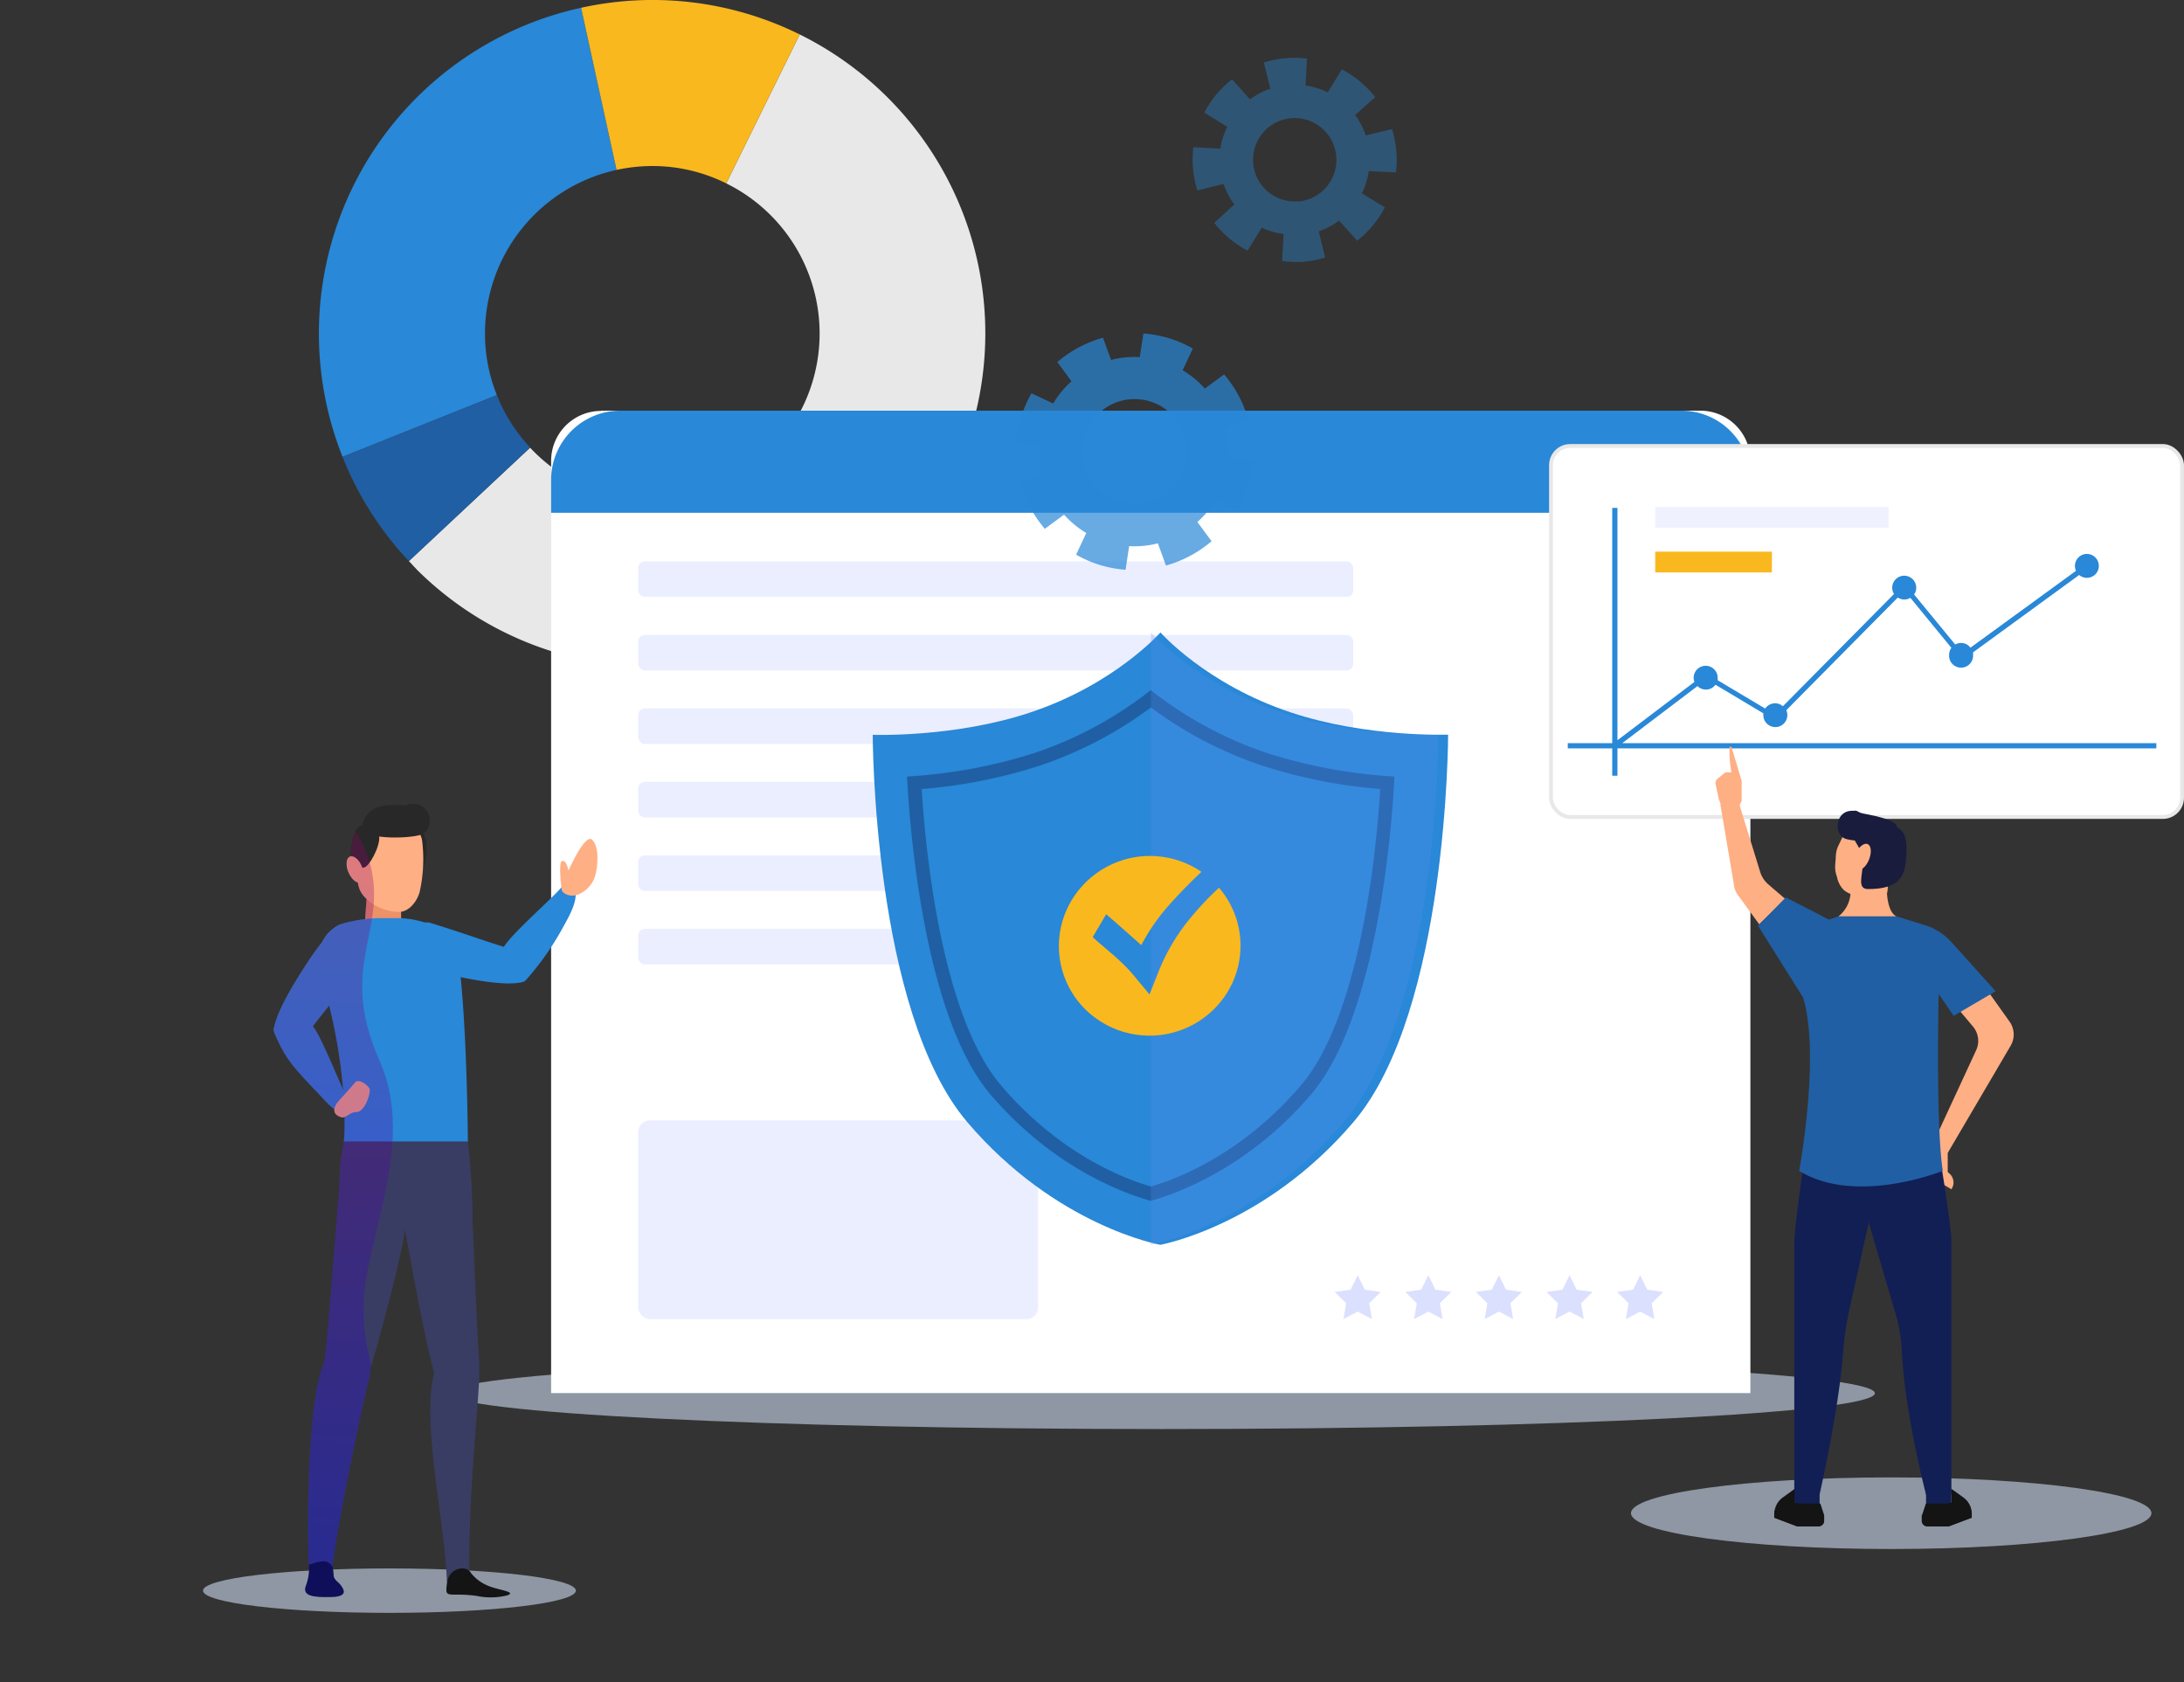<svg id="Layer_1" data-name="Layer 1" xmlns="http://www.w3.org/2000/svg" xmlns:xlink="http://www.w3.org/1999/xlink" viewBox="0 0 393.12 302.72"><rect x="0" y="0" width="393.12" height="302.72" fill="#333333" stroke="none"/><defs><style>.cls-1{fill:none;}.cls-12,.cls-2,.cls-7{fill:#2988d7;}.cls-3{fill:#e8e8e8;}.cls-4{fill:#fab81f;}.cls-5{fill:#205fa3;}.cls-6{fill:#d9e8ff;}.cls-6,.cls-9{opacity:0.55;}.cls-11,.cls-12,.cls-19,.cls-6,.cls-7,.cls-9{isolation:isolate;}.cls-7{opacity:0.4;}.cls-20,.cls-8{fill:#fff;}.cls-10,.cls-9{fill:#dbe0fe;}.cls-11{fill:#5890f4;opacity:0.25;}.cls-12{opacity:0.7;}.cls-13{fill:#141414;}.cls-14{fill:#282828;}.cls-15{fill:#ed9169;}.cls-16{fill:#393d63;}.cls-17{fill:#ffaf84;}.cls-18{clip-path:url(#clip-path);}.cls-19{opacity:0.3;fill:url(#linear-gradient);}.cls-20{stroke:#e8e8e8;stroke-miterlimit:10;stroke-width:0.69px;}.cls-21{fill:#f0f1fe;}.cls-22{fill:#121f54;}.cls-23{fill:#191c3c;}</style><clipPath id="clip-path" transform="translate(13.66 -25.89)"><path class="cls-1" d="M92.94,177c-1-1-3,2.69-4.26,5.49-.22-1-.56-1.82-1.15-1.72s-.3,3.33-.24,3.88a3.76,3.76,0,0,0,.15.83.43.43,0,0,0,0,.11c-1.82,2.17-8.84,8.22-10.3,10.64-2.65-.76-7.39-2.52-13.32-4.33a2.52,2.52,0,0,0-.89-.05,18.38,18.38,0,0,0-4.38-.78V190c1.71-.24,3-2,3.36-3.51a22,22,0,0,0,.6-4.26,4.49,4.49,0,0,0,.28-.73c.31-1.06.78-4.3-.2-5.58a3,3,0,0,0-1.5-5.31c-1.83,0-.5.44-2,1-.74.3-8.87.59-7.58,2.81-.62.1-1.12.61-1.45,1.84-.46,1.72-.66,2.81-.4,3.69a.73.73,0,0,0-.3.05c-.67.28-.79,1.53-.27,2.81a3,3,0,0,0,1.65,1.9,4.8,4.8,0,0,0,1.58,3c-.09,1.07-.18,2.33-.24,3.56-.78.11-1.57.25-2.29.39a10.21,10.21,0,0,0-1.88.53,3.47,3.47,0,0,0-1.37.71,5.82,5.82,0,0,0-2.08,2.37c-.83,1.05-1.91,2.51-3.35,4.75-4.25,6.57-5.24,9.63-5.47,11a.74.74,0,0,0,0,.33,1.37,1.37,0,0,0,.11.54c1.63,3.66,2.36,5,6.64,9.48a39.62,39.62,0,0,0,4.11,4.1,1.32,1.32,0,0,0,1.07,1.38,1.36,1.36,0,0,0,.77,0,41.39,41.39,0,0,1-.13,4.45,36.14,36.14,0,0,0-.78,7.92c-.37,3.27-2,26.82-2.63,31.16a1.4,1.4,0,0,1-.06.5h0c-3.31,7.44-3,31.22-2.87,36,0,.25.07.38.16.44a3.39,3.39,0,0,0-.05.91,9.25,9.25,0,0,1-.62,3.13c-.56,1.77,1.37,2,4.63,1.92,3,0,2.26-1.24,1.76-2s-1.23-1-1.36-1.78a14.72,14.72,0,0,0-.2-1.72h0c.7-6.46,4.8-26.56,6.53-33.6a8.51,8.51,0,0,0,.25-1.84c2.15-7.32,5.47-19.81,6.27-25.18,1.07,6,3.52,19.6,5.26,25.94-2.31,8.87,2,27,2.31,37.44h0a1.08,1.08,0,0,0,0,.19c-.25,2-.24,2.09,1.59,2.1a25,25,0,0,1,3.7.22,12.36,12.36,0,0,0,5.48-.07c2-.64-1.59-1-3.28-1.71A7.52,7.52,0,0,1,71.14,309a1.4,1.4,0,0,0-.28-.36c-.13-13.88,1.44-27.7,1.75-34.87a9.73,9.73,0,0,0,0-1.22,17.52,17.52,0,0,0,0-2.15c-.26-3.24-.82-17.11-1.17-25.39h0a127,127,0,0,0-.82-13.66s-.11-17.89-1.31-29.63c6.35,1.31,9.25,1.23,10.61,1a1.29,1.29,0,0,0,1.19-.43,51.41,51.41,0,0,0,6.78-9.73C89.53,189.67,90,188.28,90,187a5.1,5.1,0,0,0,3.47-3.39C93.83,182.36,94.53,178.62,92.94,177ZM42.66,210.58c.7-1,1.71-2.21,2.93-3.72A98.12,98.12,0,0,1,48.1,222C46.49,218.46,44.08,212.38,42.66,210.58Z"/></clipPath><linearGradient id="linear-gradient" x1="521.29" y1="436.5" x2="646.24" y2="359.73" gradientTransform="matrix(-0.4, -0.87, -0.54, 0.47, 469.87, 557.7)" gradientUnits="userSpaceOnUse"><stop offset="0" stop-color="blue"/><stop offset="1" stop-color="#9e005d"/></linearGradient></defs><title>vapt</title><path class="cls-2" d="M48,108.11A60,60,0,0,1,90.94,27.29l6.38,29.18A30.12,30.12,0,0,0,73.64,85.89,29.67,29.67,0,0,0,75.78,97Z" transform="translate(13.66 -25.89)"/><path class="cls-3" d="M61.31,128.32c-.47-.47-.92-1-1.37-1.45l21.82-20.41a30.11,30.11,0,1,0,35.3-47.57l13.23-26.8a60,60,0,1,1-69,96.23Z" transform="translate(13.66 -25.89)"/><path class="cls-4" d="M103.75,55.77a30.16,30.16,0,0,0-6.43.7L90.94,27.29a59.67,59.67,0,0,1,39.35,4.8l-13.23,26.8A29.7,29.7,0,0,0,103.75,55.77Z" transform="translate(13.66 -25.89)"/><path class="cls-5" d="M59.94,126.87A59.06,59.06,0,0,1,48,108.11L75.78,97a29.56,29.56,0,0,0,6,9.42Z" transform="translate(13.66 -25.89)"/><path class="cls-6" d="M323.82,276.62c0,3.56-57.47,6.45-128.35,6.45s-128.35-2.89-128.35-6.45,57.47-6.45,128.35-6.45S323.82,273.06,323.82,276.62Z" transform="translate(13.66 -25.89)"/><path class="cls-6" d="M373.6,298.21c0,3.56-21,6.45-46.84,6.45s-46.84-2.89-46.84-6.45,21-6.44,46.84-6.44S373.6,294.65,373.6,298.21Z" transform="translate(13.66 -25.89)"/><path class="cls-7" d="M237.61,56.91a17.76,17.76,0,0,0,.06-3.93,18,18,0,0,0-.77-3.85l-4.72,1.13a13.19,13.19,0,0,0-1.92-3.66l3.61-3.23a18.27,18.27,0,0,0-6-5l-2.53,4.14a13.57,13.57,0,0,0-4-1.23l.27-4.85a19.06,19.06,0,0,0-3.93-.06,18.63,18.63,0,0,0-3.85.77L215,41.85a13.74,13.74,0,0,0-3.66,1.92l-3.23-3.61a18.47,18.47,0,0,0-5,6l4.14,2.55A13.51,13.51,0,0,0,206,52.64l-4.85-.27a19.07,19.07,0,0,0-.06,3.93,18.73,18.73,0,0,0,.77,3.86L206.58,59a13.74,13.74,0,0,0,1.94,3.69L204.91,66a18.57,18.57,0,0,0,6,5l2.54-4.14A12.93,12.93,0,0,0,217.39,68l-.27,4.85A17.77,17.77,0,0,0,221,73a18.09,18.09,0,0,0,3.86-.77l-1.14-4.72a13.19,13.19,0,0,0,3.66-1.92l3.24,3.62a18.5,18.5,0,0,0,5-6l-4.14-2.53a13,13,0,0,0,1.23-4Zm-17.54,5.2A7.5,7.5,0,1,1,226.86,54a7.5,7.5,0,0,1-6.79,8.15h0Z" transform="translate(13.66 -25.89)"/><path class="cls-8" d="M94.59,99.8H292.41a9,9,0,0,1,9,9V276.6H85.54V108.84a9,9,0,0,1,9-9Z" transform="translate(13.66 -25.89)"/><rect class="cls-9" x="114.88" y="201.64" width="71.98" height="35.75" rx="2.08" ry="2.08"/><rect class="cls-9" x="114.88" y="101.03" width="128.7" height="6.4" rx="1.17" ry="1.17"/><rect class="cls-9" x="114.88" y="114.26" width="128.7" height="6.4" rx="1.17" ry="1.17"/><rect class="cls-9" x="114.88" y="127.49" width="128.7" height="6.4" rx="1.17" ry="1.17"/><rect class="cls-9" x="114.88" y="140.71" width="128.7" height="6.4" rx="1.17" ry="1.17"/><rect class="cls-9" x="114.88" y="153.94" width="128.7" height="6.4" rx="1.17" ry="1.17"/><rect class="cls-9" x="114.88" y="167.17" width="128.7" height="6.4" rx="1.17" ry="1.17"/><polygon class="cls-10" points="244.39 229.5 245.67 232.1 248.53 232.51 246.46 234.54 246.95 237.39 244.39 236.04 241.82 237.39 242.31 234.54 240.24 232.51 243.1 232.1 244.39 229.5"/><polygon class="cls-10" points="257.1 229.5 258.38 232.1 261.24 232.51 259.17 234.54 259.66 237.39 257.1 236.04 254.53 237.39 255.02 234.54 252.95 232.51 255.81 232.1 257.1 229.5"/><polygon class="cls-10" points="269.81 229.5 271.09 232.1 273.95 232.51 271.88 234.54 272.37 237.39 269.81 236.04 267.24 237.39 267.73 234.54 265.66 232.51 268.53 232.1 269.81 229.5"/><polygon class="cls-10" points="282.52 229.5 283.8 232.1 286.66 232.51 284.59 234.54 285.08 237.39 282.52 236.04 279.95 237.39 280.44 234.54 278.37 232.51 281.24 232.1 282.52 229.5"/><polygon class="cls-10" points="295.23 229.5 296.51 232.1 299.37 232.51 297.3 234.54 297.79 237.39 295.23 236.04 292.66 237.39 293.15 234.54 291.08 232.51 293.95 232.1 295.23 229.5"/><path class="cls-2" d="M218.71,154.11c-15.26-5.06-23.49-14.4-23.49-14.4s-8.23,9.36-23.49,14.42c-13.65,4.54-28.3,4-28.3,4s0,49.67,17,69.68c16,18.79,34.76,22.1,34.76,22.1S214,246.57,230,227.78c17-20,17-69.68,17-69.68S232.36,158.65,218.71,154.11Z" transform="translate(13.66 -25.89)"/><path class="cls-5" d="M193.5,242c-4.24-1.16-17.42-5.68-28.9-19.18-10.54-12.37-14.12-40.84-15-57.18a93.16,93.16,0,0,0,22.81-4.19,69.43,69.43,0,0,0,21.07-11.36,69.23,69.23,0,0,0,21.06,11.36,93.16,93.16,0,0,0,22.81,4.19c-.86,16.34-4.44,44.8-15,57.18C210.91,236.29,197.73,240.81,193.5,242Z" transform="translate(13.66 -25.89)"/><path class="cls-2" d="M193.5,239.42c-4.5-1.29-16.35-5.7-27-18.23-9.65-11.34-13.23-37-14.26-53.3a93.48,93.48,0,0,0,21-4.13,71.56,71.56,0,0,0,20.26-10.55,71.56,71.56,0,0,0,20.28,10.55,94,94,0,0,0,21,4.13c-1,16.26-4.63,42-14.25,53.3C209.85,233.71,198,238.13,193.5,239.42Z" transform="translate(13.66 -25.89)"/><path class="cls-11" d="M217,154.11c-15.27-5.06-23.5-14.4-23.5-14.4V249.88s18.76-3.31,34.76-22.1c17-20,17-69.68,17-69.68S230.64,158.65,217,154.11Z" transform="translate(13.66 -25.89)"/><path class="cls-2" d="M289,99.8H98a12.45,12.45,0,0,0-12.46,12.44h0v5.93H301.45v-5.93A12.45,12.45,0,0,0,289,99.8Z" transform="translate(13.66 -25.89)"/><path class="cls-8" d="M269.41,109a2,2,0,1,1-2-2A2,2,0,0,1,269.41,109Z" transform="translate(13.66 -25.89)"/><path class="cls-8" d="M279.32,109a2,2,0,1,1-2-2A2,2,0,0,1,279.32,109Z" transform="translate(13.66 -25.89)"/><path class="cls-8" d="M289.23,109a2,2,0,1,1-2-2A2,2,0,0,1,289.23,109Z" transform="translate(13.66 -25.89)"/><path class="cls-12" d="M207,102.94l4.05-1.46a21.46,21.46,0,0,0-4.37-8.21l-3.47,2.55a16.91,16.91,0,0,0-4-3.3l1.84-3.9a20.8,20.8,0,0,0-8.9-2.71l-.65,4.26a16.57,16.57,0,0,0-5.17.5l-1.45-4a21.38,21.38,0,0,0-8.22,4.38l2.55,3.46a16.91,16.91,0,0,0-3.3,4L172,96.67a21.48,21.48,0,0,0-1.86,4.3,21.26,21.26,0,0,0-.86,4.61l4.26.64a17.12,17.12,0,0,0,.5,5.17l-4,1.45a21.29,21.29,0,0,0,4.37,8.22l3.46-2.55a17,17,0,0,0,4,3.3l-1.83,3.9a20.46,20.46,0,0,0,4.3,1.86,21.28,21.28,0,0,0,4.6.86l.65-4.26a16.57,16.57,0,0,0,5.17-.5l1.45,4a21.48,21.48,0,0,0,8.21-4.38l-2.55-3.46a16.9,16.9,0,0,0,3.31-4l3.89,1.88a21.48,21.48,0,0,0,1.86-4.3,20.75,20.75,0,0,0,.85-4.7l-4.25-.64A16.81,16.81,0,0,0,207,102.94Zm-19.18,13.22a9.43,9.43,0,1,1,11.77-6.27h0a9.42,9.42,0,0,1-11.75,6.28Z" transform="translate(13.66 -25.89)"/><path class="cls-6" d="M90,312.15c0,2.2-15,4-33.56,4s-33.56-1.79-33.56-4,15-4,33.56-4S90,309.94,90,312.15Z" transform="translate(13.66 -25.89)"/><path class="cls-13" d="M46.13,307.51a12.23,12.23,0,0,1,.27,2c.13.81.91,1.11,1.36,1.78s1.28,1.91-1.76,2c-3.26.07-5.19-.15-4.63-1.92a9.25,9.25,0,0,0,.62-3.13,1.9,1.9,0,0,1,.37-1.53C42.73,306.36,45.65,305.71,46.13,307.51Z" transform="translate(13.66 -25.89)"/><path class="cls-2" d="M89.94,185.71c.14,1.83,0,3.06-2.11,6.79a51.41,51.41,0,0,1-6.78,9.73c-1.77,1.92-5.76-2.9-4-5.95,1.51-2.58,9.8-9.61,10.71-11.19A1.15,1.15,0,0,1,89.94,185.71Z" transform="translate(13.66 -25.89)"/><path class="cls-2" d="M80,202.71c-1.4.28-4.62.41-12.25-1.29a49.67,49.67,0,0,1-8-2.33c-2.46-.91-2.82-3.6-1.9-4.63,1.48-1.65,4.6-2.89,5.92-2.49,7.43,2.27,13,4.46,14.91,4.69C81.48,197,81.65,202.35,80,202.71Z" transform="translate(13.66 -25.89)"/><path class="cls-14" d="M60.36,182.53c1.33.62,1.91.63,2.39-1,.37-1.28,1-5.8-1.06-6.1s-3.67-.36-3.43,2.42S58.78,181.78,60.36,182.53Z" transform="translate(13.66 -25.89)"/><path class="cls-15" d="M52.58,185c0,.2-.48,4.53-.56,7.85A3.42,3.42,0,0,0,55.24,196h.07c1.6,0,3.47-1.44,3.33-3a42.82,42.82,0,0,1,0-5.9Z" transform="translate(13.66 -25.89)"/><path class="cls-2" d="M44.52,203c3,9.75,4.29,21.57,3.71,28.38H70.56s-.13-20.91-1.62-32.36a8.59,8.59,0,0,0-4.72-6.57,16.06,16.06,0,0,0-6-1.32H54.15a24.88,24.88,0,0,0-4.36.55C43.88,192.71,42.8,197.31,44.52,203Z" transform="translate(13.66 -25.89)"/><path class="cls-16" d="M48.33,245s-1.93-4.68-.1-13.66H70.56A127,127,0,0,1,71.38,245Z" transform="translate(13.66 -25.89)"/><path class="cls-16" d="M52.73,274.22c1.79-7.26-5.63-8.54-8-3.29-3.31,7.44-3,31.22-2.87,36,0,.62.36.51.72.38a5.61,5.61,0,0,1,2.36-.43,2,2,0,0,1,1.24,1C46.9,301.36,51,281.26,52.73,274.22Z" transform="translate(13.66 -25.89)"/><path class="cls-16" d="M59.41,246c.78-9-2.79-16-8.4-13.06-2.35,1.26-3.22,3.77-3.53,6.13S45.42,266,44.82,270.42c-1.37,10,6.53,7.31,7.39,4.54C54.37,268,59,250.9,59.41,246Z" transform="translate(13.66 -25.89)"/><path class="cls-16" d="M72.6,273.76c.3-6.78-6.3-6.64-8-1.12-2.61,8.67,1.9,27.3,2.18,37.94,1.15-1.84,2.24-2.28,2.75-2.25a1.83,1.83,0,0,1,1.28.7C70.68,295,72.29,281,72.6,273.76Z" transform="translate(13.66 -25.89)"/><path class="cls-16" d="M64.91,274.49c.87,2.77,8.42,6,7.64-4.1-.35-4.47-1.29-29.14-1.47-31.51s-.59-5.86-1.78-6.29c-6-2.17-11.75,4.92-10.18,13.85C60.17,252.41,63.09,268.71,64.91,274.49Z" transform="translate(13.66 -25.89)"/><path class="cls-2" d="M48.05,226.26c-1.76-.5-2.67-1.76-5.64-4.87-4.28-4.48-5-5.82-6.64-9.48-1.06-2.39,4.6-4.12,6.84-1.39,1.9,2.31,5.61,12.52,6.77,13.92C50.15,225.37,49.48,226.71,48.05,226.26Z" transform="translate(13.66 -25.89)"/><path class="cls-2" d="M35.64,211c.23-1.41,1.22-4.47,5.47-11a51.09,51.09,0,0,1,4.94-6.65c1.71-2,4.36-1.39,5-.18,1,2,1.12,5.33.29,6.42-4.71,6.19-8.71,10.66-9.58,12.36C40.48,214.43,35.37,212.71,35.64,211Z" transform="translate(13.66 -25.89)"/><path class="cls-17" d="M50.39,181.82c.37,3.69.48,4.51,2.09,6A8.72,8.72,0,0,0,58.15,190c1.89,0,3.29-2,3.72-3.56A27,27,0,0,0,62.3,177a6,6,0,0,0-5.41-4.53C54.28,172.49,49.49,172.79,50.39,181.82Z" transform="translate(13.66 -25.89)"/><path class="cls-17" d="M47.38,223.93c.86-.94,2.2-2.4,2.86-3.23s2.62.6,2.66,1.32c.06,1.07-1,4-2.39,4s-1.76,1.25-2.92.87S46,225.46,47.38,223.93Z" transform="translate(13.66 -25.89)"/><path class="cls-13" d="M71.13,309a7.52,7.52,0,0,0,3.16,2.31c1.69.73,5.27,1.07,3.28,1.71a12.36,12.36,0,0,1-5.48.07,25,25,0,0,0-3.7-.22c-1.83,0-1.84-.11-1.59-2.1C67.13,308,70.31,307.45,71.13,309Z" transform="translate(13.66 -25.89)"/><path class="cls-14" d="M50.39,181.24c1,1,1.53,1.2,2.5-.14.76-1,2.8-4.92,1-5.87s-3.17-1.52-3.89,1.07S49.21,180.06,50.39,181.24Z" transform="translate(13.66 -25.89)"/><path class="cls-17" d="M51.49,181.86c.52,1.28.4,2.54-.27,2.81s-1.63-.54-2.16-1.82-.4-2.53.27-2.81S51,180.58,51.49,181.86Z" transform="translate(13.66 -25.89)"/><path class="cls-14" d="M51.52,174.54c-.53,2.53,8.4,2.34,10.66,1.55s2.12-5.18-1.13-5.48c-1.83,0-.07-.43-1.56.17C58.74,171.08,52.61,169.4,51.52,174.54Z" transform="translate(13.66 -25.89)"/><path class="cls-17" d="M87.48,185.33c.4-1.12,4-9.74,5.46-8.3s.89,5.33.51,6.56c-.71,2.24-2.83,3.58-4.26,3.48C88.18,187,87.09,186.39,87.48,185.33Z" transform="translate(13.66 -25.89)"/><path class="cls-17" d="M87.29,184.71c-.06-.55-.36-3.78.24-3.88.92-.15,1.22,2,1.43,3.35.11.75-.24,1.85-.87,1.86S87.37,185.55,87.29,184.71Z" transform="translate(13.66 -25.89)"/><g class="cls-18"><path class="cls-19" d="M21.35,163.08c11.64-2,28.19,5.84,31.54,18,3.42,12.45-5.89,18.4,1.74,35.63,6.06,13.62-.9,28.56-2.54,40.34-1.8,12.94,4.67,19.2,2.53,30.74-4.92,26.56-4.6,34.39-22.85,40C13,333.57,9.17,307.43-3,286.79c-9-15.26-14.1-31-8-42.24,8.83-16.09,21.73.23,17.2-19.18C3.54,213.71,4,193.65,20.76,196.71S4.57,165.89,21.35,163.08Z" transform="translate(13.66 -25.89)"/></g><rect class="cls-20" x="279.18" y="80.26" width="113.59" height="66.77" rx="3.46" ry="3.46"/><rect class="cls-21" x="297.94" y="91.24" width="42" height="3.74"/><rect class="cls-4" x="297.94" y="99.28" width="21" height="3.74"/><path class="cls-2" d="M374.48,159.63H278.35l13.54-10.27a2.14,2.14,0,0,0,3.24-.24l8.61,5.14a1.75,1.75,0,0,0,0,.32,2.16,2.16,0,0,0,4.32,0,2.09,2.09,0,0,0-.19-.87l20.07-20.28a2.18,2.18,0,0,0,1.18.35,2.12,2.12,0,0,0,1.09-.3l7.38,9a2.13,2.13,0,0,0-.41,1.26,2.16,2.16,0,1,0,4.31,0,1.73,1.73,0,0,0,0-.45l19.1-13.92a2.15,2.15,0,1,0-.76-1.64,2.18,2.18,0,0,0,.19.89l-19,13.83a2.11,2.11,0,0,0-2.74-.57l-7.4-9a2.1,2.1,0,0,0,.38-1.22,2.16,2.16,0,1,0-4,1.13l-20,20.2a2.13,2.13,0,0,0-3.18.42l-8.56-5.1a2.12,2.12,0,0,0,0-.44,2.16,2.16,0,0,0-4.32,0,2,2,0,0,0,.14.74l-13.86,10.5V117.29h-.94v42.34h-8v.94h8v4.93h.94v-4.93h97Z" transform="translate(13.66 -25.89)"/><path class="cls-17" d="M322.48,176.88A2.82,2.82,0,0,0,321,175l1-.82a4.74,4.74,0,0,0-1.3.18,8.75,8.75,0,0,0-1.21.54c-.59.3-.91.35-1.21,1s-.62,1.33-.94,2a5.76,5.76,0,0,0-.37.89,6.66,6.66,0,0,0-.2,1.4c0,.4-.06.79-.08,1.18a6.14,6.14,0,0,0,0,1.05,5.7,5.7,0,0,0,.31,1.28,4.59,4.59,0,0,0,1.17,2.31,4.06,4.06,0,0,0,2.38,1c.19,0,.37-.19.56-.13a12.94,12.94,0,0,0,4.69.38c1-2.16-.51-5.77-.44-8.17C325.41,178.22,322.7,177.71,322.48,176.88Z" transform="translate(13.66 -25.89)"/><path class="cls-17" d="M303,192.23l-3.89-5.33a3.6,3.6,0,0,1-.61-1.47L296,170.64h3.42l3.76,12.19a4.81,4.81,0,0,0,1.46,2.22l3.06,2.63Z" transform="translate(13.66 -25.89)"/><path class="cls-17" d="M344.12,204.2l3.93,5.53a4,4,0,0,1,.2,4.37l-11.33,19.29-2.19-2.68,7.32-15.82a4,4,0,0,0-.56-4.24l-3.4-4.05Z" transform="translate(13.66 -25.89)"/><path class="cls-17" d="M335.14,229.85l-1.8,3.54v4l4.25,2.52h0a2.13,2.13,0,0,0-.34-2.81l-.32-.28v-3.46Z" transform="translate(13.66 -25.89)"/><rect class="cls-22" x="346.69" y="267.96" width="4.56" height="3.82"/><path class="cls-13" d="M336.67,296.48H333l-.7,2.09v1a1,1,0,0,0,1,1h3.86l4.1-1.55v-.7a3.62,3.62,0,0,0-1.5-2.93l-2.14-1.54v2.47Z" transform="translate(13.66 -25.89)"/><path class="cls-13" d="M333.27,299.19h3.86l4-1.52a3.61,3.61,0,0,1,.08.66v.7l-4.1,1.55h-3.86a1,1,0,0,1-1-1v-1l0-.15A1,1,0,0,0,333.27,299.19Z" transform="translate(13.66 -25.89)"/><rect class="cls-22" x="322.97" y="267.97" width="4.56" height="3.82"/><path class="cls-22" d="M311.29,233.32s-1,6.64-1.73,13a34.52,34.52,0,0,0-.25,4.19v44.31h4.56s3.52-15.44,4.24-25.73a54.12,54.12,0,0,1,1.25-8.1l4.79-21.55v-5.28Z" transform="translate(13.66 -25.89)"/><path class="cls-22" d="M335.66,235s1,5.72,1.78,12.18a20.3,20.3,0,0,1,.15,2.46v45.2l-4.55.08s-3.9-14.82-4.38-26.13a32.31,32.31,0,0,0-.79-5.34l-5.11-17.4V234.2Z" transform="translate(13.66 -25.89)"/><path class="cls-13" d="M310.24,296.48H314l.69,2.09v1a1,1,0,0,1-1,1h-3.86l-4.1-1.55v-.7a3.62,3.62,0,0,1,1.5-2.93l2.13-1.54v2.47Z" transform="translate(13.66 -25.89)"/><path class="cls-13" d="M313.64,299.19h-3.86l-4-1.52a3.61,3.61,0,0,0-.08.66v.7l4.1,1.55h3.86a1,1,0,0,0,1-1v-1.15A1,1,0,0,1,313.64,299.19Z" transform="translate(13.66 -25.89)"/><path class="cls-5" d="M327.7,190.8l5.11,1.58a10.86,10.86,0,0,1,4.84,3.11l7.9,8.79L338,208.71l-2.7-3.94s-.54,23.64.74,31.83c0,0-15.57,6.33-25.85,0,0,0,3.87-20.86.7-31.21l-8.11-12.9,5-5.1,7.76,4,1.78-.61Z" transform="translate(13.66 -25.89)"/><path class="cls-17" d="M295.72,169.71l-.57-2.69a1.06,1.06,0,0,1,.36-1l1.39-1.13H298a20,20,0,0,1-.33-4.62H298l1.84,6.16V170l-.6,1.29h-2.92Z" transform="translate(13.66 -25.89)"/><path class="cls-17" d="M317.27,190.8a5.72,5.72,0,0,0,2.16-4.1H326s.13,3.4,1.7,4.1Z" transform="translate(13.66 -25.89)"/><path class="cls-23" d="M327.7,175.38c-1.25,2-7.29,2.16-9.26,1.43s-1.83-4.75,1-5c1.58,0,.53-.19,1.82.37C321.9,172.44,329,173.28,327.7,175.38Z" transform="translate(13.66 -25.89)"/><path class="cls-23" d="M320.91,175c-1.86,1.19-.75,1.83.34,4,1.37,2.76-1.38,6.89,1.37,6.89,5.51,0,6.55-2.25,6.8-5.31s.09-5.35-2-5.9C324.19,173.91,322,174.32,320.91,175Z" transform="translate(13.66 -25.89)"/><path class="cls-17" d="M320.34,179.61c-.52,1.28-.4,2.53.27,2.81s1.63-.54,2.15-1.82.41-2.54-.26-2.81S320.86,178.33,320.34,179.61Z" transform="translate(13.66 -25.89)"/><g id="Calque_2-2" data-name="Calque 2-2"><g id="Calque_1-2" data-name="Calque 1-2"><g id="Calque_2-2-2" data-name="Calque 2-2-2"><g id="Calque_1-2-2" data-name="Calque 1-2-2"><g id="g4334"><path id="path4362" class="cls-4" d="M205.76,185.65a54.62,54.62,0,0,0-6.26,6.86,36,36,0,0,0-4.72,8.49l-1.53,3.85-2.7-3.25a24.26,24.26,0,0,0-1.82-2c-.66-.64-1.23-1.17-1.7-1.59l-2-1.72c-.86-.73-1.54-1.31-2-1.76l2.43-4.11,1.86,1.62,2.45,2.16,2,1.78a36.19,36.19,0,0,1,5.15-7.38c1.63-1.83,3.53-3.77,5.68-5.81a16.46,16.46,0,0,0-22.73,4.14,16,16,0,0,0,3.85,22.3l.28.19a16.47,16.47,0,0,0,22.73-4.14A16,16,0,0,0,205.76,185.65Z" transform="translate(13.66 -25.89)"/></g></g></g></g></g></svg>